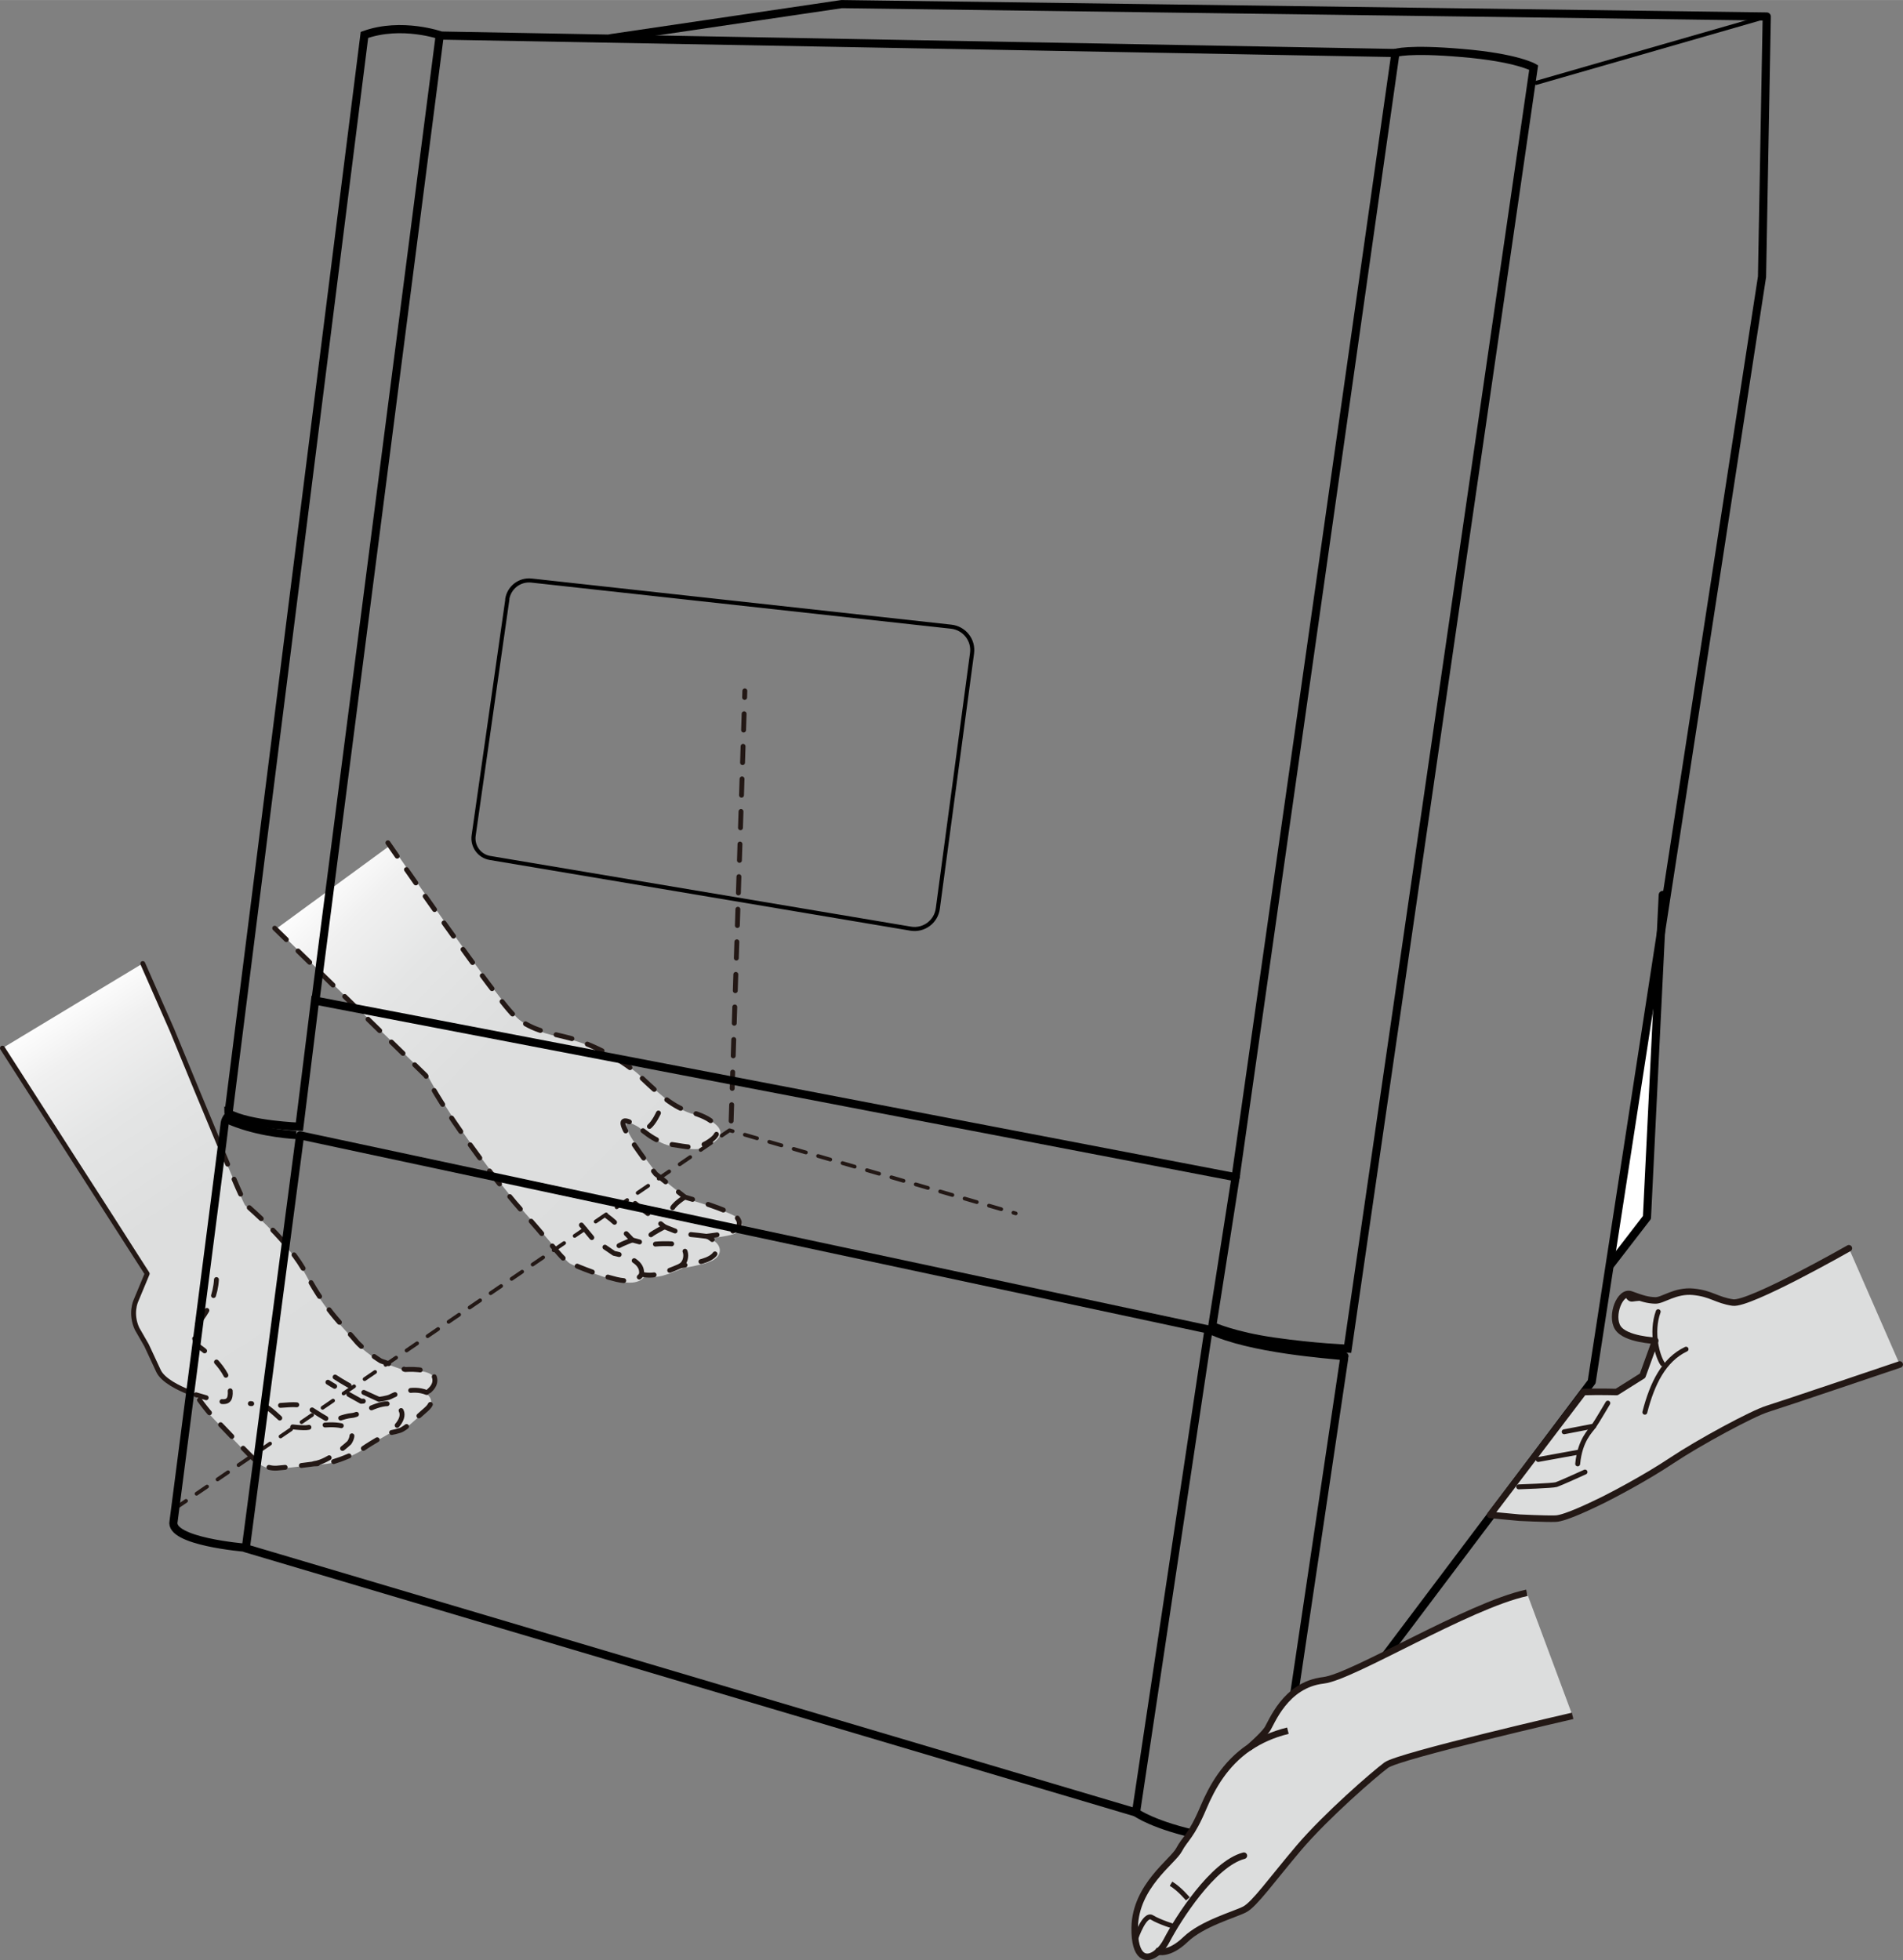 <?xml version="1.0" encoding="UTF-8"?><svg xmlns="http://www.w3.org/2000/svg" width="41.19mm" height="42.43mm" xmlns:xlink="http://www.w3.org/1999/xlink" viewBox="0 0 116.76 120.27"><rect x="0" y="0" width="116.76" height="120.27" fill="#808080" stroke="none"/><defs><style>.cls-1,.cls-2,.cls-3,.cls-4,.cls-5,.cls-6,.cls-7,.cls-8,.cls-9,.cls-10,.cls-11{fill:none;}.cls-1,.cls-2,.cls-7,.cls-11{stroke-miterlimit:10;}.cls-1,.cls-12,.cls-6,.cls-7,.cls-8{stroke:#000;}.cls-1,.cls-12,.cls-8{stroke-width:.5px;}.cls-2,.cls-3,.cls-4{stroke-width:.3px;}.cls-2,.cls-3,.cls-4,.cls-9,.cls-10,.cls-11{stroke:#231815;}.cls-3{stroke-dasharray:1 1;}.cls-3,.cls-4,.cls-12,.cls-6,.cls-8,.cls-9,.cls-10{stroke-linecap:round;stroke-linejoin:round;}.cls-13{fill:url(#linear-gradient-2);}.cls-12{fill:#fff;}.cls-14{clip-path:url(#clippath-1);}.cls-6,.cls-7{stroke-width:.25px;}.cls-9,.cls-11{stroke-width:.4px;}.cls-15{fill:#dcdddd;}.cls-10{stroke-dasharray:.78 .78;stroke-width:.23px;}.cls-16{fill:url(#linear-gradient);}.cls-17{clip-path:url(#clippath);}</style><clipPath id="clippath"><path class="cls-5" d="M12,85.65s.6.89,1.18,1.48c.58.59,1.74,1.83,2.11,2.19.37.37.94.86,1.67.81.73-.05,2.28-.26,2.28-.26,0,0,.73,0,1.21-.13.48-.13,1.38-.49,1.85-.82.47-.33,1.55-.94,1.55-.94,0,0,.29-.02.67-.15.38-.13.93-.7,1.62-1.29.69-.59.02-1.03.02-1.03,0,0,.66-.39.47-.96-.19-.57-1.79-.46-1.79-.46l-1.5-.53s-1.07-.66-1.55-1.25c-.48-.6-1.84-1.82-2.97-3.99-1.13-2.16-3.52-4.09-3.78-4.37-.16-.17-2.65-6.19-4.5-10.7-1.12-2.73-1.76-4.15-1.76-4.15L.15,64.31s8.99,13.35,8.88,13.85c-.11.5-1.16,2.23-.82,2.89.18.34.46.95.75,1.57.27.58.55,1.18.74,1.59.4.85,2.3,1.44,2.3,1.44"/></clipPath><linearGradient id="linear-gradient" x1="-266.36" y1="588.97" x2="-265.12" y2="588.97" gradientTransform="translate(15733.05 7167.35) rotate(90) scale(26.69)" gradientUnits="userSpaceOnUse"><stop offset="0" stop-color="#fff"/><stop offset=".1" stop-color="#f0f0f0"/><stop offset=".24" stop-color="#e4e5e5"/><stop offset=".44" stop-color="#dddede"/><stop offset="1" stop-color="#dcdddd"/></linearGradient><clipPath id="clippath-1"><path class="cls-5" d="M16.94,56.98l9.36,9.13s.57,1.12,1.75,2.85c1.18,1.74,2.93,4.1,4.22,5.53,1.3,1.43,2.4,2.88,2.71,3.04.31.16,1.76.79,3.03,1.09,1.26.3,1.54-.32,1.54-.32,0,0,.46.14,1.08-.02.62-.17,1.32-.49,1.32-.49,0,0,.29-.03.72-.13.43-.1,1.35-.25,1.48-.81.13-.56-.59-.87-.59-.87,0,0,1.07-.12,1.45-.26.38-.14.74-.43.39-.88-.35-.45-3.2-1.26-3.2-1.26l-1.78-1.42s-1.38-1.76-1.82-2.6c-.44-.84-.03-.74.43-.49.47.24,1.23,1.13,2.29,1.27,1.07.14,1.62.41,2.53-.29.91-.69-.09-1.37-1.31-1.69-1.22-.32-2.34-1.51-3.29-2.38-.95-.88-2.9-1.84-4.12-2.16-1.22-.32-2.21-.41-3.29-1.27-1.08-.86-7.86-10.71-7.86-10.71l-7.05,5.16Z"/></clipPath><linearGradient id="linear-gradient-2" x1="-265.91" y1="588.55" x2="-264.67" y2="588.55" gradientTransform="translate(16162.71 7337.44) rotate(90) scale(27.41)" xlink:href="#linear-gradient"/></defs><g id="_レイヤー_2"><g class="cls-17"><rect class="cls-16" x="-4.47" y="54.96" width="35.87" height="39.27" transform="translate(-38.66 19.56) rotate(-33.21)"/></g><path class="cls-4" d="M11.58,85.41c-.59-.23-1.57-.7-1.85-1.28-.19-.41-.47-1.01-.74-1.59l-.58-1.01c-.43-.93-.08-1.7-.08-1.7l.7-1.68L.15,64.31"/><path class="cls-3" d="M13.58,70.51c.8,1.91,1.4,3.29,1.48,3.37.26.28,2.65,2.2,3.78,4.37,1.13,2.17,2.49,3.39,2.97,3.99.48.6,1.55,1.26,1.55,1.26l1.5.53s1.6-.12,1.79.46c.19.57-.47.96-.47.96,0,0,.66.44-.03,1.03s-1.23,1.16-1.62,1.29c-.38.12-.67.15-.67.15,0,0-1.08.61-1.55.94-.47.33-1.37.68-1.84.82-.48.13-1.21.14-1.21.14,0,0-1.55.21-2.27.26-.73.05-1.3-.44-1.67-.81-.37-.36-1.53-1.6-2.11-2.19-.58-.59-1.18-1.48-1.18-1.48,0,0-.19-.06-.46-.17"/><path class="cls-4" d="M13.58,70.51c-.9-2.14-2.05-4.94-3.03-7.32l-1.79-4.07"/><path class="cls-3" d="M13.28,78.51c-.11,1.86-1.41,2.84-1.43,3.18-.02.34.31.9.31.9,0,0,1.74,1.14,1.94,2.5.19,1.35-.52.92-2.07.49"/><path class="cls-3" d="M19.27,89.8c.92-.11,2.16-1.28,2.16-1.28,0,0,.49-.67-.21-.96-.71-.29-2.01-.05-2.29.02-.29.07-1.23-.06-1.23-.06,0,0-1.05-1.05-1.4-1.22-.35-.17-.94-.18-.94-.18"/><path class="cls-3" d="M17.21,86.23c.78-.05,1.31-.14,1.97.3.67.44,1.17.7,1.17.7,0,0,.71-.34,1.24-.38.54-.04,1.74-.95,2.54-.67.8.28.71,1.03-.27,1.73"/><path class="cls-3" d="M26.18,85.44c-.91-.37-1.9.09-2.23.26-.33.17-1.79.28-1.79.28,0,0-1.58-.87-2.04-1.17"/><path class="cls-3" d="M23.23,85.85s-1.11-.51-1.57-.72c-.45-.21-1.12-.65-1.12-.65l-.22.31"/><g class="cls-14"><rect class="cls-13" x="11.96" y="45.93" width="38.61" height="38.95" transform="translate(-37.01 41.04) rotate(-44.82)"/></g><path class="cls-3" d="M23.8,51.71s6.78,9.85,7.86,10.71c1.08.86,2.08.95,3.29,1.27,1.22.32,3.16,1.28,4.12,2.16.95.88,2.07,2.06,3.29,2.38,1.22.32,2.21,1,1.31,1.69-.9.7-1.46.43-2.53.29-1.07-.14-1.82-1.02-2.29-1.27-.47-.24-.88-.34-.44.49.44.84,1.82,2.6,1.82,2.6l1.79,1.42s2.85.81,3.2,1.26c.35.45-.01.74-.39.88-.38.14-1.45.26-1.45.26,0,0,.72.31.59.87-.13.56-1.05.71-1.48.81-.43.1-.72.13-.72.13,0,0-.7.33-1.32.5-.62.17-1.08.02-1.08.02,0,0-.27.62-1.54.32-1.26-.3-2.71-.92-3.03-1.09-.31-.16-1.41-1.61-2.71-3.04-1.29-1.43-3.04-3.79-4.22-5.53-1.18-1.73-1.75-2.85-1.75-2.85l-9.36-9.13"/><path class="cls-3" d="M43.38,75.86s-1.05-.14-1.25-.12-1.36-.47-1.36-.47l-1.81-1.44-.22-.2"/><path class="cls-3" d="M41.76,77.66c.43-.23.54-1.29-.45-1.34-.99-.05-1.4.06-1.4.06l-1.12-.3s-.94-1.04-1.55-1.46"/><path class="cls-3" d="M39.36,78.18c.09-.67-.65-1.07-1.69-1.28l-1.28-.87-1.07-1.29"/><path class="cls-3" d="M40.4,68.29s-.26.59-.59.86"/><path class="cls-3" d="M42.02,73.45s-.78.48-.81.81"/><path class="cls-3" d="M40.77,75.27s-.71.38-.83.49"/><path class="cls-3" d="M38.79,76.08s-.6.23-.81.35"/><polyline class="cls-10" points="10.77 92.53 44.76 69.35 62.32 74.45"/><line class="cls-3" x1="44.86" y1="68.78" x2="45.7" y2="42.39"/><polyline class="cls-12" points="102.02 54.91 101.05 74.7 98.83 77.58"/><polyline class="cls-8" points="37.47 2.34 51.64 .25 108.4 1.01 108.11 16.98 97.66 84.78 78.83 109.78"/><path class="cls-1" d="M14.02,68.31c1.28.71,4.35.82,4.35.82l.96-7.74,56.48,10.84-1.43,9.13s1.32.61,3.82.96c2.5.36,4.49.43,4.49.43L94.1,4.14s-1.03-.61-4.39-.89c-3.35-.29-4.1,0-4.1,0l-58.54-1.07s-2.42-.86-4.71-.04l-8.34,66.18Z"/><line class="cls-12" x1="19.36" y1="61.34" x2="26.96" y2="2.32"/><line class="cls-8" x1="85.62" y1="3.24" x2="75.81" y2="72.24"/><path class="cls-6" d="M31.13,36.77l-2.07,14.5c-.09.65.35,1.26,1,1.37l25.82,4.34c.8.13,1.55-.42,1.66-1.23l2.1-15.67c.11-.81-.47-1.54-1.28-1.63l-25.75-2.83c-.73-.08-1.38.43-1.49,1.15Z"/><path class="cls-1" d="M13.89,68.66c1.66.76,3.57.94,4.28.98"/><path class="cls-8" d="M14,68.47c-.11.14-.19.28-.21.43-.05.57-3.14,24.44-3.14,24.44-.29,1.24,4.37,1.62,4.37,1.62"/><path class="cls-8" d="M69.7,111.21s1.09.81,4.09,1.43,4.28.29,4.28.29l4.4-29.57"/><polygon class="cls-8" points="74.22 81.59 18.41 69.66 15.08 95 69.7 111.21 74.12 81.78 74.22 81.59"/><path class="cls-8" d="M82.49,83.21c-.9-.1-5.8-.43-8.27-1.62"/><line class="cls-7" x1="94.19" y1="5.1" x2="108.4" y2="1.01"/></g><g id="_レイヤー_1"><path class="cls-15" d="M96.49,105.28s-10.65,2.45-11.43,3.02c-.78.58-3.69,3.11-5.36,5.07-1.67,1.97-2.74,3.49-3.34,3.79-.6.31-2.6.86-3.62,1.84-1.02.98-1.69.74-1.69.74l-.04.05c-.66.56-1.42.37-1.39-1.53.05-2.54,2.34-4.04,2.72-4.76.38-.72.74-.8,1.5-2.6.53-1.25,1.32-2.67,2.8-3.68l-.06.06s.88-.76,1.16-1.16c.28-.4,1.1-2.75,3.46-3.02,1.77-.2,8.88-4.59,12.48-5.37"/><path class="cls-11" d="M96.49,105.28s-10.65,2.45-11.43,3.02c-.78.58-3.69,3.11-5.36,5.07-1.67,1.97-2.74,3.49-3.34,3.79-.6.31-2.6.86-3.62,1.84-1.02.98-1.69.74-1.69.74l-.04.05c-.66.56-1.42.37-1.39-1.53.05-2.54,2.34-4.04,2.72-4.76.38-.72.74-.8,1.5-2.6.53-1.25,1.32-2.67,2.8-3.68l-.06.06s.88-.76,1.16-1.16c.28-.4,1.1-2.75,3.46-3.02,1.77-.2,8.88-4.59,12.48-5.37"/><path class="cls-11" d="M79.02,106.19c-.94.23-1.72.59-2.37,1.03"/><path class="cls-2" d="M72.08,118.22s-.95-.29-1.4-.57c-.45-.28-.98,1.25-.98,1.25"/><path class="cls-9" d="M71.01,119.8c.22-.18.43-.45.59-.77.66-1.26,2.81-4.67,4.72-5.17"/><path class="cls-2" d="M72.88,116.51s-.49-.6-1.03-.93"/><path class="cls-15" d="M113.44,76.59s-6.11,3.48-7.12,3.33c-1.01-.15-1.31-.55-2.42-.66-1.12-.11-1.88.55-2.34.53-.46-.01-.81-.12-1.49-.37-.68-.25-1.27,1.31-.81,2.04.46.73,2.3.8,2.3.8l-.29.8-.49,1.35-1.59,1s-1.07-.03-2.03,0l-5.73,7.54,1.8.17s1.58.08,2.2.06c.62-.01,2.39-.89,2.95-1.16.56-.28,2.56-1.32,4.21-2.42,1.65-1.1,4.94-2.88,5.86-3.16.91-.28,8.11-2.72,8.11-2.72"/><path class="cls-9" d="M113.44,76.59s-6.11,3.48-7.12,3.33c-1.01-.15-1.31-.55-2.42-.66-1.12-.11-1.88.55-2.34.53-.46-.01-.81-.12-1.49-.37-.68-.25-1.27,1.31-.81,2.04.46.73,2.3.8,2.3.8l-.29.8-.49,1.35-1.59,1s-1.07-.03-2.03,0l-5.73,7.54,1.8.17s1.58.08,2.2.06c.62-.01,2.39-.89,2.95-1.16.56-.28,2.56-1.32,4.21-2.42,1.65-1.1,4.94-2.88,5.86-3.16.91-.28,8.11-2.72,8.11-2.72"/><path class="cls-4" d="M101.74,80.48c-.46,1.28-.05,2.73.27,3.2"/><path class="cls-4" d="M100.82,79.65s-.43.02-.66.06c-.24.04-.34-.32-.34-.32"/><path class="cls-4" d="M97.25,90.32s-1.54.7-1.76.77c-.22.07-2.31.14-2.31.14"/><path class="cls-4" d="M98.65,86.09s-.67,1.14-.86,1.41c-.19.28-.85.84-.99,2.32"/><line class="cls-4" x1="96.86" y1="89.1" x2="94.38" y2="89.55"/><line class="cls-4" x1="97.79" y1="87.5" x2="95.97" y2="87.85"/><path class="cls-4" d="M103.45,82.78c-1.37.65-2.08,2.12-2.53,3.87"/></g></svg>